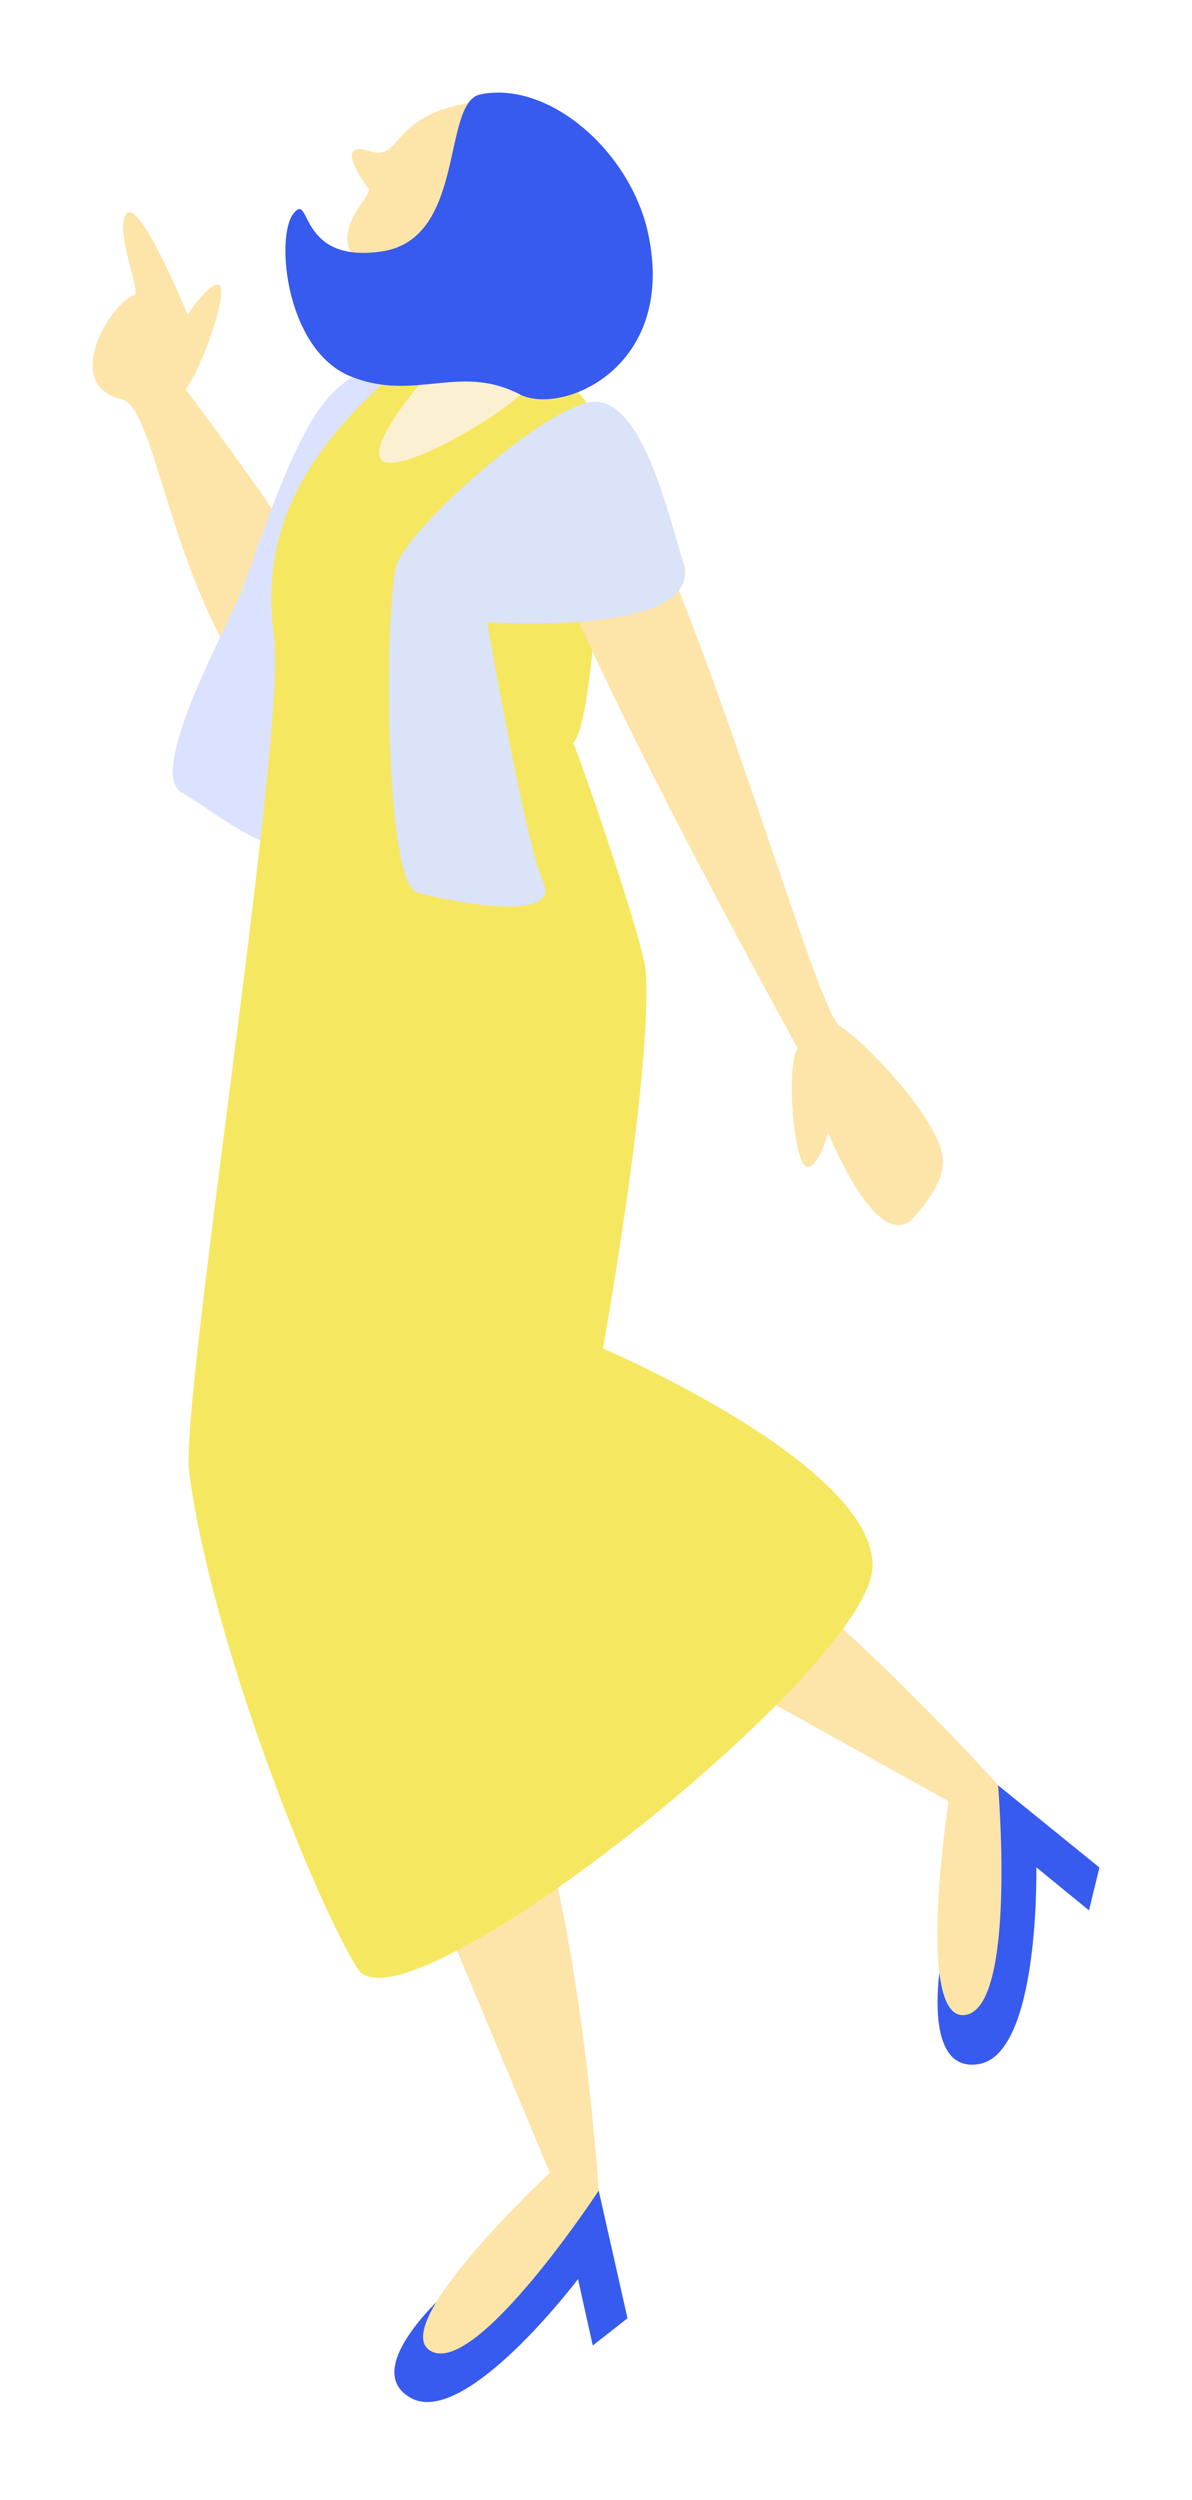 <svg width="103" height="216" fill="none" xmlns="http://www.w3.org/2000/svg"><g filter="url(#filter0_d_268_4718)"><path d="M81.477 167.381s-2.228 10.826 3.087 9.968c5.314-.859 4.984-17.006 4.984-17.006l4.551 3.723.9-3.705-8.778-7.122-4.75 14.148.006-.006z" fill="#365BEE"/><path d="M45.947 134.595l36.017 20.038s-2.96 19.221 1.483 18.464c4.437-.756 2.792-19.864 2.792-19.864s-25.034-27.91-36.101-27.904c-11.067.006-11.217 3.885-4.191 9.26v.006z" fill="#FDE4A8"/><path d="M39.25 196.457s-8.448 7.121-3.746 9.74c4.708 2.618 14.442-10.275 14.442-10.275l1.273 5.741 3.002-2.354-2.486-11.025-12.484 8.173z" fill="#365BEE"/><path d="M31.625 148.706l15.889 38.029s-14.22 13.27-10.262 15.42c3.957 2.156 14.483-13.877 14.483-13.877s-2.396-37.416-11.09-44.262c-8.696-6.845-11.218-3.891-9.02 4.684v.006zM16.019 32.621c1.26-1.309 3.98-8.995 2.816-9.031-.925-.03-2.624 2.6-2.624 2.6s-4.035-9.848-5.23-8.773c-1.195 1.075 1.159 6.833.672 7.026-2.252.882-6.329 7.854-1.117 9.06 3.44.8 4.522 21.402 15.913 29.605 1.585 1.14 3.369-7.482 3.17-9.392-.384-3.723-13.6-21.089-13.6-21.089v-.006z" fill="#FDE4A8"/><path d="M27.487 34.477c-3.044 4.546-5.584 13.163-6.75 15.955-1.164 2.792-8.064 15.336-5.043 17.041 3.02 1.706 9.397 7.248 10.34 3.039.943-4.21 2.498-32.324 6.473-34.69 3.976-2.366 2.877-5.723 2.877-5.723s-4.852-.168-7.897 4.378z" fill="#DBE2FF"/><path d="M16.343 126.17c-.787-6.167 8.442-63.76 7.337-72.082-.984-7.416.997-13.931 8.647-21.269 1.081-1.069 2.078-1.97 3.027-2.702.012-.006.018-.018.03-.024 2.696-2.066 4.954-2.714 7.254-1.681 0 0 8.887 2.984 9.253 8.538.366 5.555-.588 24.704-2.366 26.223.943 2.246 6.12 17.36 6.275 19.756.57 8.96-3.699 32.582-3.699 32.582S75.442 125.473 75.4 134.3c-.036 8.828-40.617 41.067-44.514 34.792-3.897-6.275-12.73-28.721-14.543-42.922z" fill="#F6E761"/><path d="M42.675 30.304c-.48-2.132.894-5.597 3.452-6.99 5.267-2.87 5.344-16.495-3.753-15.666-9.097.828-7.362 5.392-10.442 4.407-3.08-.985-.625 2.588-.084 3.237.54.648-4.45 4.203.102 7.157 4.546 2.955 7.386 7.074 6.581 8.503-.804 1.435 4.144-.642 4.144-.642v-.006zm26.246 59.255c-1.05 1.62-.312 10.454.9 10.28.962-.138 1.742-2.948 1.742-2.948s4.36 10.868 7.464 7.217c1.147-1.351 3.063-3.585 2.258-5.903-1.375-3.957-7.158-9.673-8.72-10.544-2.167-1.213-13.378-42.286-20.98-51.803-1.087-1.358-6.371-1.598-5.254 6.689 1.117 8.287 22.596 47.018 22.596 47.018l-.006-.006z" fill="#FDE4A8"/><path d="M42.26 28.862s3.579 1.081 3.831 2.72c.252 1.64-11.583 8.81-13.126 7.17-1.544-1.64 6.022-10.022 7.08-10.136 1.056-.108 1.158-.384 2.21.246h.005z" fill="#FCF0D3"/><path d="M41.527 7.149c-3.404.678-1.195 12.49-8.539 13.576-7.343 1.087-6.064-5.272-7.638-3.26-1.573 2.012-.66 11.757 4.912 14.04 5.573 2.281 9.41-1.148 14.64 1.566 3.597 1.862 13.577-2.233 11.115-13.847-1.501-7.08-8.533-13.27-14.49-12.075z" fill="#365BEE"/><path d="M59.037 47.579c-1.41-4.48-3.723-14.94-8.34-13.781-4.618 1.159-15.175 10.76-16.352 13.805-1.176 3.05-1.194 27.694 1.688 28.51 2.882.818 12.502 2.637 10.923-.846-1.58-3.489-4.864-22.506-4.864-22.506s18.993 1.31 16.945-5.188v.006z" fill="#DAE3F7"/></g><defs><filter id="filter0_d_268_4718" x="0" y="0" width="103" height="215.548" filterUnits="userSpaceOnUse" color-interpolation-filters="sRGB"><feFlood flood-opacity="0" result="BackgroundImageFix"/><feColorMatrix in="SourceAlpha" values="0 0 0 0 0 0 0 0 0 0 0 0 0 0 0 0 0 0 127 0" result="hardAlpha"/><feOffset dy="1"/><feGaussianBlur stdDeviation="4"/><feComposite in2="hardAlpha" operator="out"/><feColorMatrix values="0 0 0 0 0.145 0 0 0 0 0.216 0 0 0 0 0.455 0 0 0 0.24 0"/><feBlend in2="BackgroundImageFix" result="effect1_dropShadow_268_4718"/><feBlend in="SourceGraphic" in2="effect1_dropShadow_268_4718" result="shape"/></filter></defs></svg>